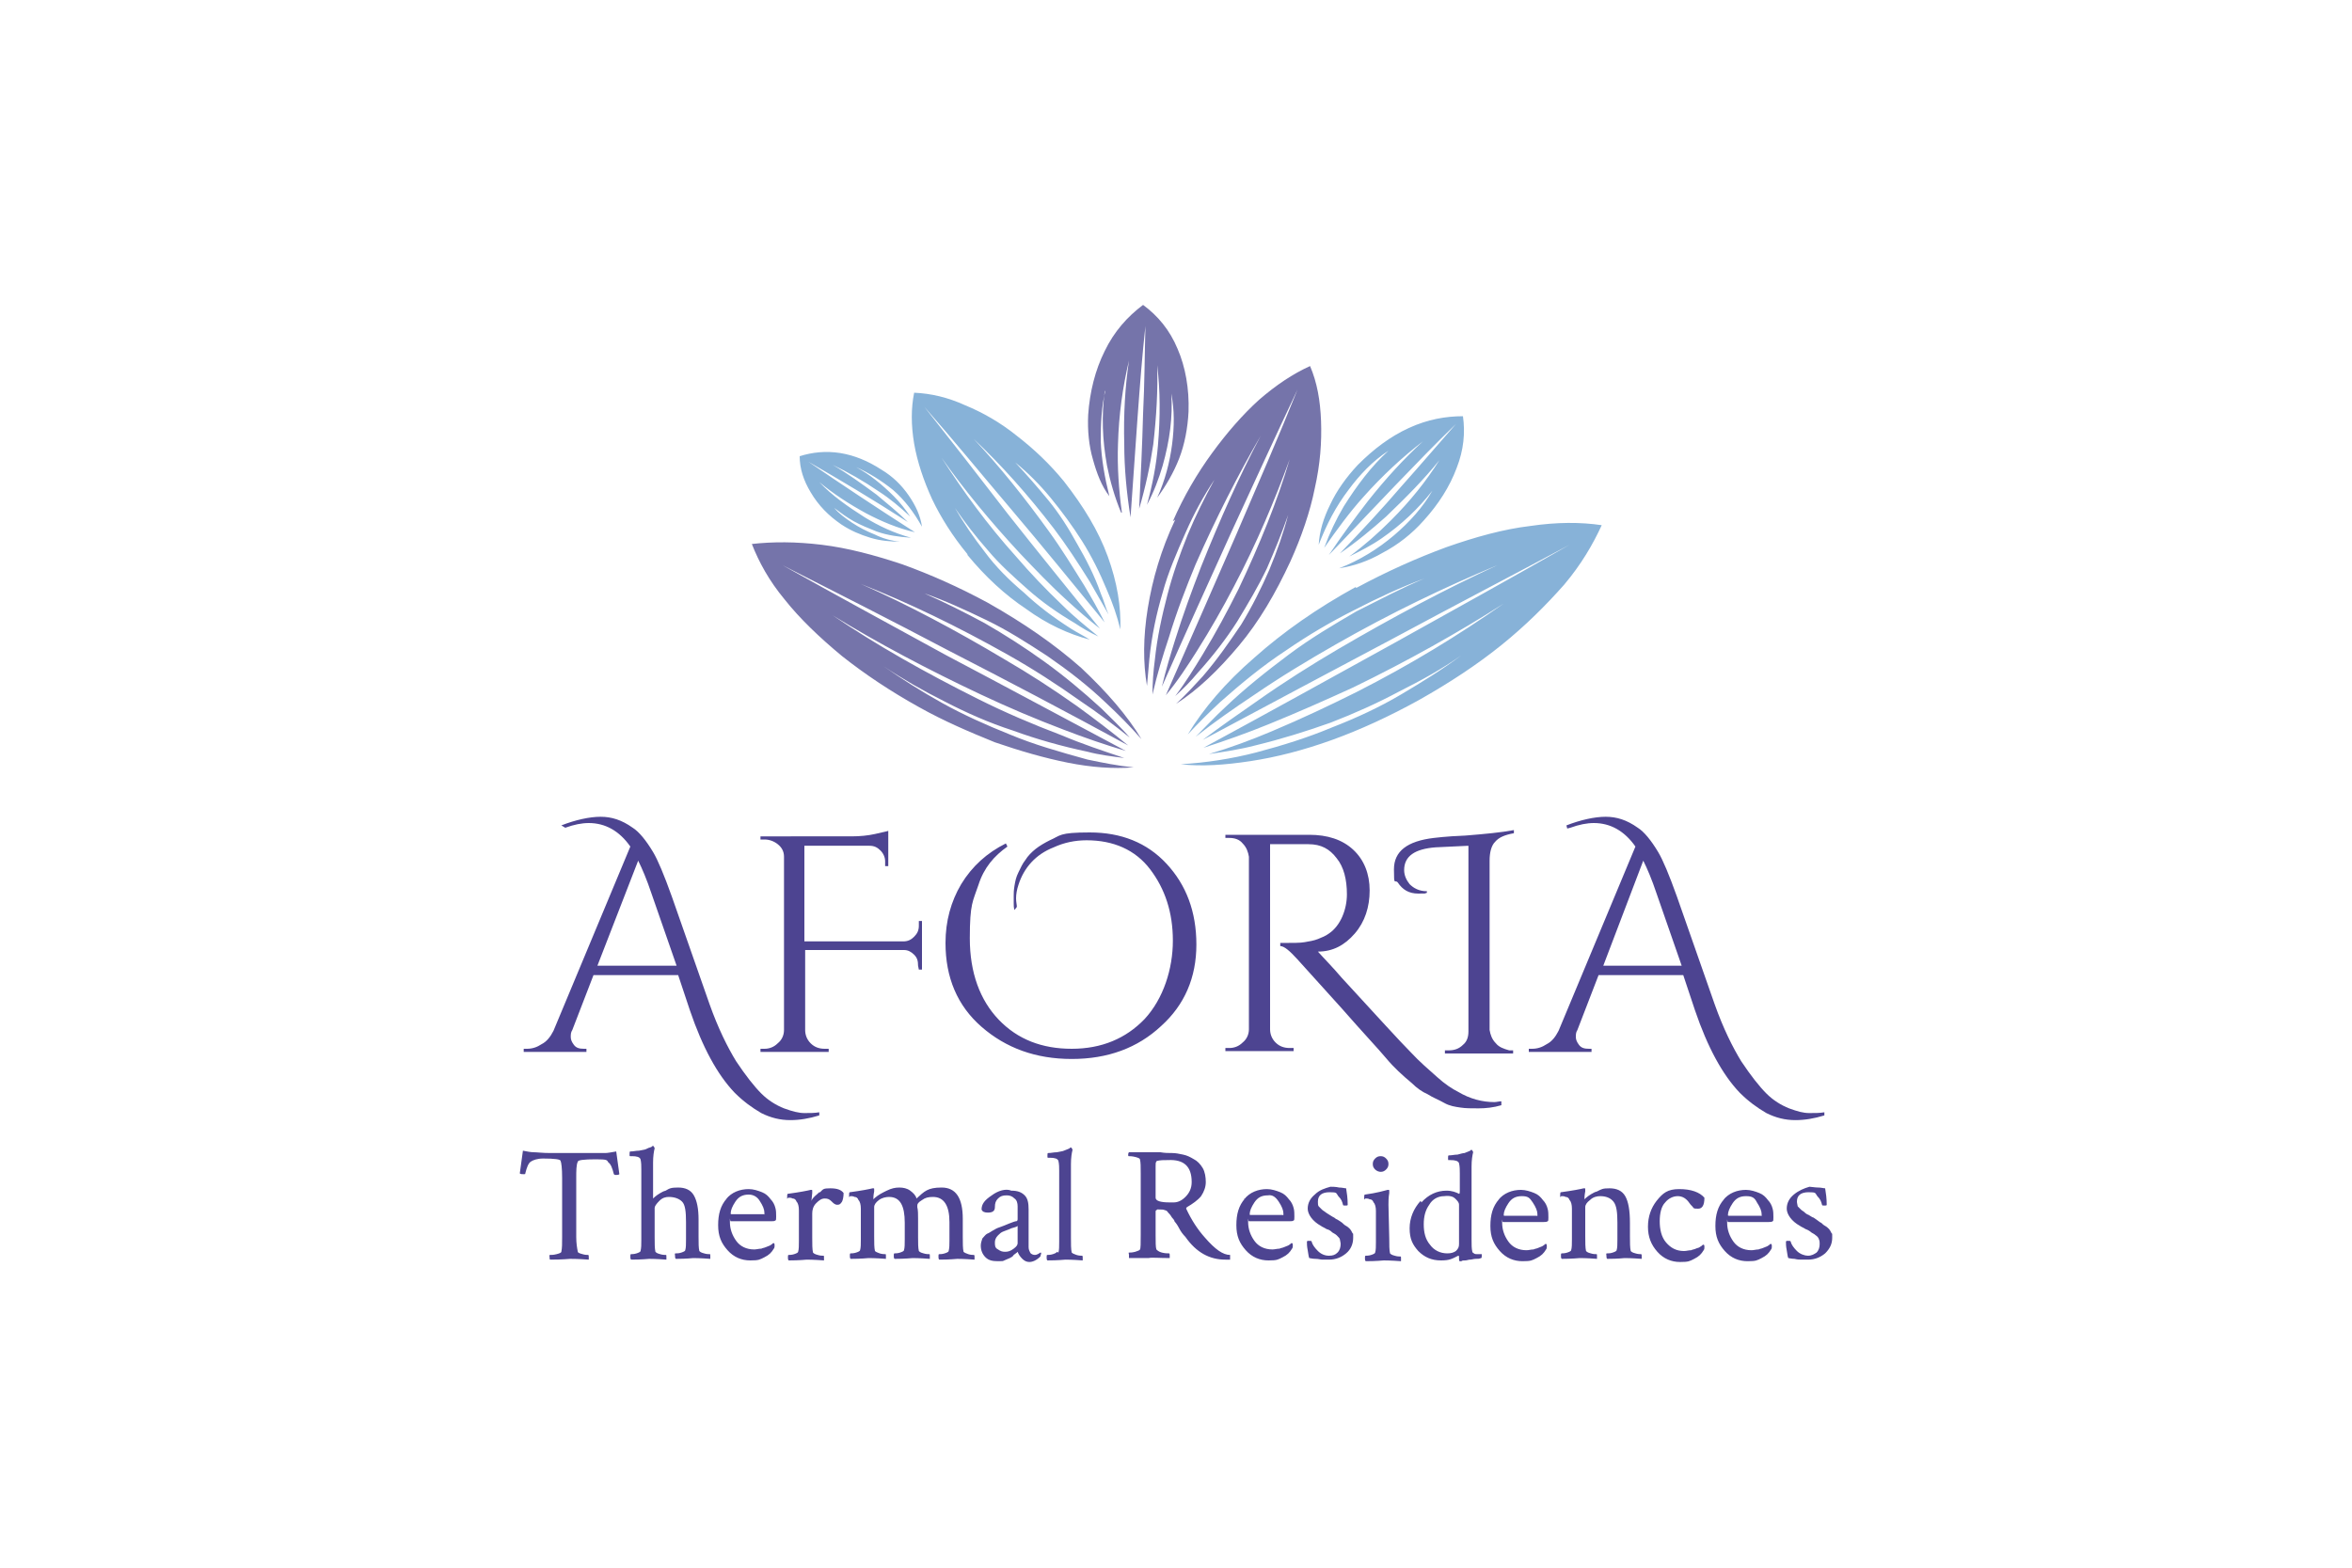 <?xml version="1.0" encoding="utf-8"?>
<!-- Generator: Adobe Illustrator 29.6.1, SVG Export Plug-In . SVG Version: 9.03 Build 0)  -->
<svg version="1.0" id="Layer_1" xmlns="http://www.w3.org/2000/svg" xmlns:xlink="http://www.w3.org/1999/xlink" x="0px" y="0px"
	 viewBox="0 0 300 200" style="enable-background:new 0 0 300 200;" xml:space="preserve">
<style type="text/css">
	.st0{fill-rule:evenodd;clip-rule:evenodd;fill:#7574AA;}
	.st1{fill-rule:evenodd;clip-rule:evenodd;fill:#87B2D8;}
	.st2{fill:#4D4491;}
</style>
<g>
	<path class="st0" d="M128.8,93.7c-3-1.2-5.9-2.5-8.6-4c-2.7-1.5-5.2-3.1-7.5-4.7c2.4,1.6,5,3.1,7.8,4.5c2.7,1.4,5.6,2.7,8.7,3.7
		c3,1.1,6.2,2,9.5,2.7c1.5,0.4,3.1,0.6,4.7,0.8c-2.7-0.9-5.4-1.8-8-2.9c-3.7-1.4-7.2-2.9-10.6-4.6c-6.8-3.4-13-6.9-18.6-10.7
		c5.7,3.5,12.1,6.9,18.9,10.1c3.4,1.6,6.9,3.1,10.6,4.5c2.6,1,5.2,1.9,7.9,2.7c-7.9-4.2-15.5-8.3-22.9-12.2
		c-7.3-4-14.3-7.8-20.9-11.5c6.7,3.4,13.8,7,21.2,10.9c7.4,3.8,15,7.8,22.9,12.1c-2.2-1.8-4.3-3.4-6.5-5c-3.1-2.2-6.2-4.2-9.3-6
		c-6.2-3.7-12.4-7-18.3-9.6c6.1,2.4,12.3,5.4,18.7,9c3.2,1.8,6.3,3.8,9.4,6c2.1,1.4,4.2,3,6.2,4.6c-1.1-1.3-2.4-2.5-3.6-3.7
		c-2.4-2.2-4.8-4.2-7.3-6c-2.5-1.8-5-3.4-7.6-4.9c-2.6-1.4-5.2-2.7-7.7-3.8c2.6,0.9,5.2,2.1,7.9,3.4s5.2,2.9,7.8,4.6
		c2.6,1.8,5.1,3.7,7.5,6c1.5,1.4,3,2.9,4.5,4.6c-1.8-3-4.4-6-7.7-9.1c-3.4-3-7.3-5.7-11.9-8.3c-3.7-2-7.3-3.6-10.9-4.9
		c-3.6-1.2-7-2.1-10.3-2.5c-3.3-0.4-6.2-0.4-8.9-0.1c0.9,2.3,2.2,4.7,4.2,7.1c1.9,2.4,4.4,4.8,7.3,7.2c2.9,2.3,6.2,4.5,9.8,6.5
		c3.2,1.8,6.5,3.2,9.7,4.5c3.2,1.1,6.3,2,9.3,2.6c3,0.6,5.8,0.8,8.4,0.6c-2-0.2-4-0.6-5.9-1C135.1,95.9,131.9,95,128.8,93.7
		 M140.9,50c-0.4,3-0.3,6.1,0.3,9.4c0.4,2,1,4.1,1.8,6c0,0,0,0,0.1,0c-0.4-2.9-0.6-5.9-0.5-8.7c0.1-3.8,0.6-7.3,1.4-10.7
		c-0.5,3.4-0.7,6.9-0.6,10.7c0,3,0.3,6.2,0.8,9.3c0.3-4.4,0.6-8.7,0.9-12.8s0.6-8,1-11.6c-0.1,3.5-0.1,7.3-0.3,11.2
		c-0.1,3.9-0.3,8-0.5,12.1c0.8-2.7,1.4-5.5,1.8-8.2c0.4-3.5,0.6-6.9,0.5-10.1c0.4,3.2,0.4,6.6,0.1,10.2c-0.2,2.5-0.7,5-1.4,7.6
		c0.9-1.7,1.5-3.3,2-5c0.9-3.2,1.3-6.2,1.1-9.2c0.4,2.1,0.4,4.2,0.1,6.5s-0.9,4.6-1.9,6.8c1.1-1.5,2.1-3.2,2.8-5s1.1-3.9,1.2-6
		c0.1-2.9-0.4-5.7-1.4-8c-1-2.4-2.5-4.2-4.4-5.6c-2,1.5-3.7,3.4-4.9,5.9c-1.2,2.4-1.9,5.2-2.1,8.1c-0.1,2,0.1,4,0.6,5.7
		c0.5,1.8,1.1,3.4,2.1,4.7c-0.6-2.4-1-4.7-1.1-7c0-2.3,0.1-4.5,0.6-6.5 M149.6,66.5c1.4-3.2,3.1-6.1,5-8.7c1.9-2.6,3.9-4.9,6-6.8
		c2.2-1.9,4.3-3.3,6.5-4.3c0.9,2.1,1.3,4.4,1.4,7c0.1,2.7-0.1,5.5-0.8,8.6c-0.6,3-1.7,6.2-3.1,9.3c-1.9,4.1-4,7.7-6.6,10.8
		c-2.6,3.1-5.2,5.6-8,7.4c1.2-1.1,2.3-2.3,3.4-3.5c1.9-2.2,3.4-4.4,4.9-6.6c1.4-2.3,2.6-4.7,3.6-7c1-2.4,1.8-4.7,2.4-7
		c-0.8,2.3-1.7,4.5-2.7,6.8c-1.1,2.3-2.4,4.5-3.8,6.8c-1.4,2.2-3.1,4.4-5,6.5c-0.9,1.1-1.9,2.1-2.9,3c1.3-1.7,2.4-3.5,3.5-5.3
		c1.7-2.8,3.2-5.6,4.6-8.4c2.7-5.7,4.9-11.1,6.5-16.5c-1.9,5.2-4.2,10.7-7.1,16.2c-1.4,2.7-3,5.5-4.7,8.2c-1.2,1.9-2.5,3.9-4,5.7
		c3.1-7,6-13.7,8.9-20.3c2.8-6.5,5.5-12.7,7.9-18.7c-2.7,5.7-5.5,11.8-8.4,18.1c-2.9,6.4-5.9,13-8.9,19.8c0.5-2.1,1.1-4.1,1.7-6
		c1-3.2,2.1-6.2,3.3-9.3c2.4-6,4.9-11.6,7.6-16.7c-2.9,5-5.7,10.5-8.3,16.4c-1.2,2.9-2.4,6-3.4,9.3c-0.8,2.4-1.5,4.7-2.1,7.3
		c0-1.4,0.1-2.9,0.3-4.4c0.3-2.9,0.9-5.6,1.6-8.3c0.7-2.7,1.6-5.2,2.6-7.7c1-2.4,2.2-4.8,3.4-7c-1.4,2.1-2.6,4.3-3.7,6.8
		s-2.2,5-2.9,7.6c-0.8,2.7-1.4,5.5-1.7,8.5c-0.1,1.1-0.2,2.2-0.3,3.4c-0.5-2.9-0.5-6.2,0.1-9.9c0.6-3.7,1.7-7.5,3.5-11.3"/>
	<path class="st1" d="M107.3,66.9c1.2,0.8,2.4,1.3,3.7,1.7c1.3,0.4,2.6,0.5,3.8,0.5c-1.1-0.1-2.2-0.4-3.2-0.9c-1-0.4-2-0.9-2.9-1.5
		c-0.9-0.6-1.7-1.2-2.3-1.9c0.8,0.6,1.6,1.2,2.5,1.7c0.9,0.5,1.9,0.9,2.9,1.3c1.4,0.5,2.9,0.7,4.4,0.8c-2.2-0.6-4.1-1.5-5.9-2.6
		c-2.2-1.4-4.2-2.8-5.8-4.5c1.8,1.5,3.8,2.8,6,4c1.9,1,4,1.9,6.2,2.4c-5-3.2-9.5-6.2-13.6-9c4,2.3,8.2,4.8,12.7,7.7
		c-1.3-1.3-2.7-2.4-4-3.5c-1.9-1.4-3.7-2.7-5.6-3.8c1.9,0.9,4,2.1,5.9,3.4c1.4,0.9,2.7,2,4,3.2c-0.6-0.9-1.3-1.8-2.1-2.6
		c-1.5-1.5-3.1-2.8-4.8-3.7c1.6,0.7,3.2,1.7,4.7,2.9c1.5,1.3,2.7,2.9,3.7,4.7c-0.2-1.4-0.8-2.7-1.7-4c-0.9-1.3-2-2.4-3.5-3.3
		c-1.7-1.1-3.4-1.8-5.2-2.1c-1.9-0.3-3.6-0.1-5.2,0.4c0,1.6,0.5,3.1,1.4,4.6C104.4,64.5,105.7,65.8,107.3,66.9 M177.1,57.5
		c-2.2,2-4,4.4-5.7,7.1c-1,1.7-1.8,3.4-2.5,5.3c1.6-2.3,3.2-4.5,5-6.5c2.4-2.7,5-5.1,7.6-7.1c-2.4,2.2-4.7,4.7-7,7.6
		c-1.7,2.2-3.4,4.5-5,6.9c2.9-3,5.7-6,8.4-8.8s5.3-5.5,7.8-7.9c-2.2,2.5-4.5,5.2-7,8c-2.4,2.8-5,5.6-7.8,8.5
		c2.2-1.5,4.1-3.1,5.9-4.7c2.5-2.4,4.8-4.7,6.8-7.2c-1.7,2.7-3.7,5.2-6.2,7.7c-1.7,1.7-3.4,3.2-5.3,4.6c1.4-0.7,2.8-1.4,4.1-2.3
		c2.6-1.8,4.7-3.8,6.5-6.1c-1.2,2.1-2.9,4-4.9,5.7c-2,1.7-4.4,3.2-7,4.2c1.9-0.3,3.7-0.9,5.6-2c1.9-1,3.7-2.4,5.2-4.1
		c1.9-2.1,3.3-4.3,4.2-6.7c0.9-2.3,1.1-4.5,0.8-6.6c-2.2,0-4.5,0.4-6.9,1.5c-2.4,1.1-4.5,2.7-6.5,4.7c-1.5,1.6-2.7,3.3-3.5,5
		c-0.9,1.8-1.4,3.5-1.5,5.2c1-2.6,2.2-4.9,3.8-7C173.4,60.6,175.1,58.8,177.1,57.5 M172.9,74.9c-4.9,2.7-9.2,5.7-12.9,9
		c-3.7,3.2-6.5,6.5-8.5,9.8c1.3-1.4,2.7-2.8,4.1-4.1c2.7-2.4,5.5-4.7,8.4-6.6c2.9-2,5.8-3.7,8.8-5.2c2.9-1.5,5.9-2.9,8.9-4
		c-2.9,1.2-5.7,2.7-8.7,4.2c-2.9,1.7-5.8,3.4-8.6,5.5s-5.6,4.3-8.2,6.8c-1.2,1.1-2.4,2.4-3.7,3.7c2.4-1.9,5-3.7,7.4-5.3
		c3.5-2.4,7-4.5,10.5-6.5c7-4,13.9-7.3,20.6-10.1c-6.5,3-13.3,6.6-20.3,10.7c-3.4,2-6.9,4.2-10.3,6.6c-2.3,1.6-4.6,3.2-7,5
		c8.4-4.5,16.5-8.8,24.4-13c7.8-4.2,15.3-8.1,22.4-11.9c-7,4-14.4,8.1-22.3,12.5c-7.8,4.3-15.9,8.8-24.4,13.4c2.8-0.9,5.6-1.9,8.3-3
		c3.7-1.5,7.3-3.1,10.8-4.7c7-3.4,13.4-7,19.2-10.7c-5.7,4-11.9,7.8-18.8,11.3c-3.4,1.7-7,3.4-10.8,5c-2.6,1.1-5.3,2.1-8,2.9
		c2-0.3,4-0.6,5.9-1.1c3.3-0.8,6.5-1.8,9.6-2.9c3.1-1.2,6-2.5,8.8-4c2.8-1.4,5.5-2.9,7.9-4.6c-2.4,1.8-5,3.4-7.7,5
		c-2.7,1.6-5.7,3-8.8,4.2c-3.1,1.3-6.3,2.3-9.7,3.2c-3.1,0.8-6.3,1.3-9.6,1.5c2.7,0.3,5.6,0.1,8.9-0.4c3.3-0.5,6.8-1.4,10.4-2.7
		s7.3-3,11.1-5.1c3.9-2.2,7.4-4.5,10.5-7s5.7-5.1,8-7.7c2.2-2.6,3.7-5.2,4.8-7.6c-2.7-0.4-5.7-0.4-9.1,0.1c-3.4,0.4-7,1.4-10.7,2.7
		c-3.8,1.4-7.6,3.1-11.5,5.2 M123.4,70.7c-1.9-2.3-3.4-4.7-4.5-7c-1.1-2.4-1.9-4.8-2.3-7.1c-0.4-2.4-0.4-4.5,0-6.5
		c2.2,0.1,4.3,0.6,6.5,1.6c2.2,0.9,4.5,2.2,6.6,3.9c2.2,1.7,4.2,3.6,6,5.8c2.5,3.2,4.4,6.3,5.6,9.6s1.7,6.4,1.6,9.3
		c-0.4-1.7-1-3.4-1.7-5c-0.9-2.2-2-4.4-3.2-6.3c-1.2-1.9-2.6-3.8-4-5.5c-1.4-1.7-2.9-3.2-4.5-4.5c1.4,1.5,2.8,3.1,4.2,4.8
		c1.4,1.7,2.6,3.6,3.7,5.6c1.1,1.9,2.2,4,3,6.3c0.4,0.9,0.6,1.8,1,2.7c-0.8-1.4-1.6-2.8-2.4-4.2c-1.5-2.4-3-4.7-4.6-6.8
		c-3.3-4.3-6.7-8.1-10.2-11.4c3.3,3.5,6.5,7.5,9.6,11.8c1.6,2.2,3,4.5,4.5,6.9c0.9,1.5,1.8,3.1,2.6,4.7c-4.1-5-8-9.8-11.9-14.4
		s-7.5-9-11.1-13.1c3.4,4.3,6.9,8.8,10.6,13.6c3.7,4.7,7.7,9.6,11.8,14.7c-1.4-1.1-2.9-2.4-4.2-3.6c-2.1-1.9-4.1-4-6-6
		c-3.8-4.1-7.1-8.1-10-12.2c2.7,4.2,5.8,8.5,9.5,12.6c1.8,2.1,3.8,4.2,5.9,6.2c1.4,1.4,3,2.7,4.6,4c-1.1-0.5-2.1-1.1-3-1.7
		c-2.2-1.3-4.2-2.7-6-4.3s-3.6-3.2-5.1-5c-1.5-1.7-2.9-3.5-4.2-5.4c1.1,1.9,2.4,3.8,3.8,5.6c1.4,1.9,3.1,3.6,5,5.2
		c1.8,1.7,3.8,3.2,6,4.6c0.8,0.5,1.6,0.9,2.4,1.4c-2.7-0.7-5.5-2-8.1-3.9c-2.7-1.8-5.2-4.1-7.5-6.9"/>
	<path class="st2" d="M72.1,105.6c1.1-0.4,2.1-0.6,3-0.6c2.1,0,3.9,1,5.3,3l-9.8,23.5c-0.4,0.8-0.9,1.4-1.5,1.7
		c-0.6,0.4-1.2,0.6-1.9,0.6h-0.4v0.4h8v-0.4h-0.3c-0.6,0-1-0.1-1.3-0.5c-0.3-0.4-0.4-0.7-0.4-1c0-0.3,0-0.6,0.2-0.9l2.7-7h10.8
		l1.5,4.5c1.6,4.7,3.5,8.2,5.7,10.5c1.1,1.1,2.2,1.9,3.4,2.6c1.2,0.6,2.4,0.9,3.7,0.9c1.2,0,2.4-0.2,3.7-0.6v-0.4
		c-0.6,0.1-1.1,0.1-1.9,0.1c-0.7,0-1.5-0.2-2.6-0.6c-1-0.4-2-1-2.9-1.9s-2-2.3-3.2-4.1c-1.1-1.8-2.3-4.2-3.4-7.3l-4.8-13.7
		c-1-2.8-1.8-4.7-2.4-5.7c-0.9-1.5-1.8-2.6-2.6-3.1c-1.4-1-2.7-1.4-4.1-1.4c-1.4,0-3.2,0.4-5,1.1L72.1,105.6L72.1,105.6L72.1,105.6z
		 M81.4,109.8c0.5,1,1.1,2.4,1.7,4.2l3.2,9.2H76.2L81.4,109.8C81.4,109.8,81.4,109.8,81.4,109.8z M117.2,123.7h0.4v-6.2h-0.4v0.6
		c0,0.6-0.2,1-0.6,1.4c-0.4,0.4-0.8,0.6-1.4,0.6h-12.6v-12.2h8.3c0.6,0,1,0.2,1.4,0.6c0.4,0.4,0.6,0.9,0.6,1.4v0.6h0.4v-4.5
		c-0.3,0.1-0.9,0.2-1.7,0.4c-0.9,0.2-1.9,0.3-3,0.3H97v0.4h0.5c0.6,0,1.2,0.2,1.7,0.6c0.5,0.4,0.8,0.9,0.8,1.6v22.1
		c0,0.7-0.3,1.3-0.8,1.7c-0.5,0.5-1.1,0.7-1.7,0.7H97v0.4h8.7v-0.4h-0.5c-0.7,0-1.3-0.2-1.8-0.7s-0.7-1.1-0.7-1.7v-10.2h12.6
		c0.5,0,0.9,0.2,1.3,0.6c0.4,0.4,0.5,0.8,0.5,1.4L117.2,123.7L117.2,123.7L117.2,123.7z"/>
	<path class="st2" d="M129.7,115.7c0-0.3-0.1-0.6-0.1-1.1s0.1-1.1,0.3-1.7c0.7-2.2,2.2-3.9,4.5-4.8c1.3-0.6,2.7-0.9,4.2-0.9
		c3.4,0,6.2,1.2,8.1,3.7s2.9,5.5,2.9,9.1s-1.2,7.4-3.6,10c-2.4,2.5-5.5,3.8-9.3,3.8c-3.8,0-6.9-1.2-9.3-3.7c-2.4-2.5-3.7-6-3.7-10.4
		c0-4.5,0.4-4.7,1.1-6.8c0.7-2.2,2-3.7,3.7-4.9l-0.2-0.4c-2.4,1.2-4.3,2.9-5.7,5.2c-1.3,2.2-2,4.7-2,7.5c0,4.4,1.5,8,4.6,10.7
		c3.1,2.7,6.9,4.1,11.5,4.1s8.4-1.4,11.4-4.2c3-2.7,4.5-6.2,4.5-10.4c0-4.2-1.3-7.6-3.8-10.3c-2.5-2.7-5.8-4-9.8-4
		c-4,0-3.7,0.4-5.1,1c-0.6,0.3-1.3,0.7-1.8,1.1c-0.5,0.4-1,0.9-1.3,1.4c-0.4,0.5-0.6,1-0.9,1.6s-0.4,1.1-0.5,1.7
		c-0.1,0.6-0.1,1-0.1,1.3c0,0.3,0,0.6,0,0.9c0,0.3,0,0.6,0.1,0.9L129.7,115.7L129.7,115.7z M191.5,140.5c-0.3,0-0.6,0.1-0.9,0.1
		c-1.5,0-3.1-0.4-4.6-1.3c-0.8-0.4-1.7-1-2.7-1.9c-1-0.9-2.2-1.9-3.4-3.2c-1.3-1.3-4.2-4.5-8.8-9.5c-1.1-1.3-2.2-2.4-3-3.3l0,0
		c1.9,0,3.4-0.8,4.7-2.3c1.3-1.5,1.9-3.4,1.9-5.5s-0.7-3.9-2.1-5.2c-1.4-1.3-3.3-1.9-5.6-1.9h-10.7v0.4h0.5c0.7,0,1.3,0.2,1.7,0.7
		c0.5,0.5,0.7,1.1,0.8,1.7v22c0,0.7-0.3,1.3-0.8,1.7c-0.5,0.5-1.1,0.7-1.7,0.7h-0.5v0.4h8.7v-0.4h-0.5c-0.7,0-1.3-0.2-1.8-0.7
		s-0.7-1.1-0.7-1.7v-23.6h4.9c1.6,0,2.7,0.6,3.6,1.8c0.9,1.1,1.3,2.7,1.3,4.6c0,1.9-0.8,4-2.3,5c-0.4,0.3-0.9,0.5-1.4,0.7
		s-1.1,0.3-1.7,0.4c-0.5,0.1-1.5,0.1-3.1,0.1v0.4c0.5,0,1.2,0.6,2.2,1.7c0.9,1,2.8,3.1,5.6,6.2c2.8,3.2,4.7,5.2,5.7,6.4
		s2.1,2.2,3.3,3.2c0.6,0.6,1.3,1.1,2,1.4c0.6,0.4,1.4,0.7,2.1,1.1c0.7,0.4,1.4,0.5,2.1,0.6c0.6,0.1,1.4,0.1,2.3,0.1
		c0.9,0,1.9-0.1,2.9-0.4v-0.4l0,0L191.5,140.5z"/>
	<path class="st2" d="M190.8,133.1c-0.5-0.5-0.7-1.1-0.8-1.7v-21.6c0-1,0.2-1.9,0.7-2.4c0.5-0.6,1.3-0.9,2.4-1.1v-0.4
		c-1.6,0.3-3.7,0.5-6.2,0.7c-2.6,0.1-3.9,0.3-4,0.3c-3.4,0.4-5.1,1.7-5.1,4s0.1,1.2,0.5,1.7c0.6,0.9,1.4,1.4,2.6,1.4s0.7,0,1.1-0.1
		v-0.2c-1,0-1.7-0.4-2.2-0.9c-0.4-0.5-0.7-1.1-0.7-1.8c0-1.8,1.4-2.7,4-2.9l4.2-0.2v23.7c0,0.7-0.2,1.3-0.7,1.7
		c-0.5,0.5-1.1,0.7-1.8,0.7h-0.5v0.4h8.7v-0.4h-0.5C191.8,133.8,191.2,133.6,190.8,133.1L190.8,133.1z M200.3,105.6
		c1.1-0.4,2.1-0.6,3-0.6c2.1,0,3.9,1,5.3,3l-9.8,23.5c-0.4,0.8-0.9,1.4-1.5,1.7c-0.6,0.4-1.2,0.6-1.9,0.6H195v0.4h8v-0.4h-0.3
		c-0.6,0-1-0.1-1.3-0.5c-0.3-0.4-0.4-0.7-0.4-1c0-0.3,0-0.6,0.2-0.9l2.7-7h10.8l1.5,4.5c1.6,4.7,3.5,8.2,5.7,10.5
		c1.1,1.1,2.2,1.9,3.4,2.6c1.2,0.6,2.4,0.9,3.7,0.9c1.2,0,2.4-0.2,3.7-0.6v-0.4c-0.6,0.1-1.1,0.1-1.9,0.1s-1.5-0.2-2.6-0.6
		c-1-0.4-2-1-2.9-1.9c-0.9-0.9-2-2.3-3.2-4.1c-1.1-1.8-2.3-4.2-3.4-7.3l-4.8-13.7c-1-2.8-1.8-4.7-2.4-5.7c-0.9-1.5-1.8-2.6-2.6-3.1
		c-1.4-1-2.7-1.4-4.1-1.4c-1.4,0-3.2,0.4-5,1.1l0.1,0.4l0,0L200.3,105.6z M209.6,109.8c0.5,1,1.1,2.4,1.7,4.2l3.2,9.2h-10
		L209.6,109.8L209.6,109.8L209.6,109.8z"/>
	<path class="st2" d="M68.1,147c-0.4,0-0.9-0.1-1.4-0.2l-0.4,2.9c0.1,0.1,0.3,0.1,0.5,0.1c0.2,0,0.2,0,0.2-0.1
		c0.2-0.8,0.4-1.3,0.7-1.5c0.3-0.2,0.8-0.4,1.6-0.4c1.4,0,2.2,0.1,2.2,0.3c0.1,0.2,0.2,0.9,0.2,2.2v7.5c0,0.9,0,1.4-0.1,1.9
		c0,0.1-0.2,0.2-0.6,0.3c-0.4,0.1-0.6,0.1-0.8,0.1s-0.1,0.1-0.1,0.3s0,0.3,0.1,0.3c1.6,0,2.4-0.1,2.5-0.1c0.2,0,1,0,2.4,0.1
		c0-0.1,0-0.1,0-0.3c0-0.2,0-0.3-0.1-0.3c-0.1,0-0.4,0-0.7-0.1c-0.4-0.1-0.6-0.2-0.6-0.3c-0.1-0.5-0.2-1.1-0.2-1.9v-7.5
		c0-0.9,0-1.7,0.2-2.1c0-0.2,0.8-0.3,2.3-0.3s1.4,0.1,1.6,0.4c0.3,0.2,0.5,0.7,0.7,1.5c0,0,0.1,0.1,0.2,0.1c0.2,0,0.4,0,0.5-0.1
		l-0.4-2.9c-0.6,0.1-1.1,0.2-1.4,0.2c-0.5,0-1.3,0-2.2,0s-1.7,0-2.4,0c-0.6,0-1.4,0-2.4,0S68.5,147,68.1,147L68.1,147L68.1,147z
		 M84.6,152c-0.6,0.3-1,0.6-1.3,0.9l0,0c0,0,0,0,0-0.1v-4.5c0-0.8,0.1-1.4,0.2-1.8c0,0,0-0.1-0.1-0.2c0-0.1-0.1-0.1-0.1-0.1h-0.1
		c0,0.1-0.1,0.1-0.3,0.2c-0.1,0-0.3,0.1-0.5,0.2s-0.5,0.1-0.9,0.2c-0.4,0-0.7,0.1-1.1,0.1c-0.1,0-0.1,0.1-0.1,0.4
		c0,0.2,0,0.2,0.1,0.2h0.2c0.6,0,1,0.1,1.1,0.4c0.1,0.4,0.1,0.9,0.1,1.3v9c0,0.6,0,1-0.1,1.4c0,0.1-0.2,0.2-0.5,0.3
		s-0.6,0.1-0.7,0.1s-0.1,0.1-0.1,0.3s0,0.3,0.1,0.4c1.4,0,2.2-0.1,2.3-0.1s0.9,0,2.2,0.1c0,0,0-0.2,0-0.4s0-0.2-0.1-0.2
		c-0.1,0-0.4,0-0.7-0.1c-0.4-0.1-0.5-0.2-0.6-0.3c-0.1-0.4-0.1-1.1-0.1-1.9v-3.7c0-0.2,0.2-0.5,0.6-0.9c0.4-0.4,0.8-0.5,1.2-0.5
		c0.7,0,1.3,0.2,1.7,0.6s0.5,1.3,0.5,2.6v2.2c0,0.6,0,1.1-0.1,1.4c0,0.1-0.2,0.2-0.5,0.3s-0.5,0.1-0.7,0.1c-0.2,0-0.1,0.1-0.1,0.3
		s0,0.3,0.1,0.4c1.4,0,2.2-0.1,2.2-0.1c0.1,0,0.9,0,2.2,0.1c0,0,0-0.2,0-0.4s0-0.2-0.1-0.2c-0.1,0-0.4,0-0.7-0.1
		c-0.4-0.1-0.5-0.2-0.6-0.3c-0.1-0.4-0.1-1-0.1-1.8v-2.2c0-1.4-0.2-2.4-0.6-3.1c-0.4-0.7-1.1-1-2-1c-0.9,0-1.1,0.1-1.6,0.4l0,0
		L84.6,152z M96.9,153.2c0.4,0.6,0.6,1.1,0.6,1.5s0,0.2-0.1,0.2h-4.1c-0.1,0-0.1,0-0.1-0.1c0-0.4,0.2-0.9,0.6-1.5
		c0.4-0.6,0.9-0.9,1.7-0.9C96.1,152.4,96.6,152.7,96.9,153.2C96.9,153.2,96.9,153.2,96.9,153.2z M92.7,152.9c-0.8,0.9-1.1,2-1.1,3.4
		c0,1.4,0.4,2.3,1.2,3.2c0.8,0.9,1.8,1.3,2.9,1.3c1.1,0,1.2-0.1,1.8-0.4s0.9-0.6,1.2-1.1c0.1-0.1,0.1-0.3,0.1-0.4
		c0-0.1,0-0.3-0.1-0.3h-0.1c-0.1,0.1-0.2,0.2-0.4,0.3s-0.3,0.1-0.5,0.2c-0.2,0.1-0.4,0.1-0.6,0.2c-0.3,0-0.6,0.1-0.9,0.1
		c-1,0-1.8-0.4-2.3-1.1c-0.5-0.7-0.8-1.5-0.8-2.4c0-0.9,0-0.1,0.1-0.1h5.2c0.2,0,0.4,0,0.5-0.1c0.1,0,0.1-0.2,0.1-0.5
		c0-0.3,0-0.8-0.1-1.1c-0.1-0.4-0.3-0.8-0.6-1.1c-0.3-0.4-0.6-0.7-1.1-0.9c-0.5-0.2-1.1-0.4-1.7-0.4c-1.1,0-2.2,0.4-2.9,1.3l0,0
		L92.7,152.9z M104.5,152.1c-0.4,0.4-0.8,0.6-1,1.1l0.1-1c0,0,0-0.1,0-0.3c0-0.1,0-0.1-0.1-0.1h-0.1c-0.4,0.1-1.4,0.3-2.9,0.5
		c-0.1,0-0.1,0.2-0.1,0.5c0,0.3,0,0,0.2,0s0.3,0,0.5,0.1c0.2,0,0.4,0.1,0.5,0.4c0.2,0.2,0.3,0.6,0.3,1.1v3.9c0,0.6,0,1.1-0.1,1.4
		c0,0.1-0.2,0.2-0.5,0.3s-0.6,0.1-0.7,0.1s-0.1,0.1-0.1,0.3s0,0.3,0.1,0.4c1.4,0,2.2-0.1,2.3-0.1s0.9,0,2.2,0.1c0,0,0-0.2,0-0.4
		s0-0.2-0.1-0.2c-0.1,0-0.4,0-0.7-0.1c-0.4-0.1-0.5-0.2-0.6-0.3c-0.1-0.4-0.1-1.1-0.1-1.9v-3.1c0-0.4,0.1-0.9,0.5-1.3
		c0.4-0.4,0.7-0.6,1.1-0.6c0.4,0,0.6,0.1,0.9,0.4c0.2,0.2,0.4,0.4,0.7,0.4s0.4-0.1,0.6-0.4c0.1-0.2,0.2-0.6,0.2-1.1
		c-0.3-0.4-0.8-0.6-1.7-0.6c-0.9,0-0.9,0.1-1.3,0.5l0,0L104.5,152.1z M112.7,152.1c-0.6,0.3-1,0.6-1.3,0.9l0,0c0,0,0,0,0-0.1
		c0-0.1,0-0.4,0.1-0.9c0,0,0-0.1,0-0.3c0-0.1,0-0.1-0.1-0.1h-0.1c-0.4,0.1-1.4,0.3-2.9,0.5c-0.1,0-0.1,0.2-0.1,0.5s0,0,0.2,0
		s0.3,0,0.5,0.1c0.2,0,0.4,0.1,0.5,0.4c0.2,0.2,0.3,0.6,0.3,1.1v3.9c0,0.6,0,1.1-0.1,1.4c0,0.1-0.2,0.2-0.5,0.3
		c-0.3,0.1-0.6,0.1-0.7,0.1s-0.1,0.1-0.1,0.3s0,0.3,0.1,0.4c1.4,0,2.2-0.1,2.3-0.1s0.9,0,2.2,0.1c0,0,0-0.2,0-0.4s0-0.2-0.1-0.2
		c-0.1,0-0.4,0-0.7-0.1s-0.5-0.2-0.6-0.3c-0.1-0.4-0.1-1.1-0.1-1.9v-3.7c0-0.3,0.2-0.6,0.6-0.9c0.4-0.3,0.9-0.4,1.3-0.4
		c1.4,0,2,1.1,2,3.3v2.1c0,0.6,0,1.1-0.1,1.4c0,0.1-0.2,0.2-0.5,0.3s-0.6,0.1-0.7,0.1c-0.1,0-0.1,0.1-0.1,0.3s0,0.3,0.1,0.4
		c1.4,0,2.2-0.1,2.3-0.1c0.1,0,0.9,0,2.2,0.1c0,0,0-0.2,0-0.4s0-0.2-0.1-0.2c-0.1,0-0.4,0-0.7-0.1c-0.4-0.1-0.5-0.2-0.6-0.3
		c-0.1-0.4-0.1-1-0.1-1.7v-2.4c0-0.6,0-1.1-0.1-1.5l0,0v-0.2c0-0.2,0.1-0.4,0.6-0.7c0.4-0.3,0.8-0.4,1.4-0.4c1.4,0,2.1,1.1,2.1,3.2
		v2.4c0,0.5,0,0.9-0.1,1.3c0,0.1-0.2,0.2-0.5,0.3s-0.6,0.1-0.7,0.1c-0.1,0-0.1,0.1-0.1,0.3c0,0.2,0,0.3,0.1,0.4
		c1.4,0,2.2-0.1,2.3-0.1c0.1,0,0.9,0,2.2,0.1c0,0,0-0.2,0-0.4c0-0.1,0-0.2-0.1-0.2c-0.1,0-0.4,0-0.7-0.1s-0.5-0.2-0.6-0.3
		c-0.1-0.4-0.1-1.1-0.1-1.9v-2.3c0-2.7-0.9-4-2.7-4c-1.8,0-2.2,0.5-3.2,1.4c-0.1-0.4-0.4-0.7-0.8-1c-0.4-0.3-0.9-0.4-1.4-0.4
		s-1,0.1-1.6,0.4l0,0L112.7,152.1z M126.9,158.5c0-0.3,0.1-0.6,0.4-0.9c0.2-0.2,0.4-0.4,0.7-0.5c0.2-0.1,0.6-0.2,1-0.4
		c0.4-0.1,0.7-0.2,0.8-0.3v2.2c0,0.2-0.1,0.4-0.5,0.7c-0.4,0.3-0.7,0.4-1.1,0.4c-0.4,0-0.6-0.1-0.9-0.3
		C126.9,159.2,126.9,158.9,126.9,158.5L126.9,158.5L126.9,158.5z M126.5,152.5c-0.9,0.6-1.3,1.1-1.3,1.8c0.1,0.3,0.4,0.4,0.8,0.4
		c0.6,0,0.9-0.2,0.9-0.7s0.1-0.8,0.4-1.1c0.3-0.3,0.6-0.4,1.1-0.4c0.4,0,0.7,0.1,1,0.4c0.3,0.2,0.4,0.6,0.4,1v1.6
		c0,0.1,0,0.3-0.2,0.3c-0.1,0-0.4,0.1-0.9,0.3s-0.7,0.3-1,0.4c-0.3,0.1-0.6,0.2-0.9,0.4c-0.4,0.2-0.6,0.4-0.9,0.5
		c-0.2,0.1-0.4,0.4-0.6,0.6c-0.1,0.3-0.2,0.6-0.2,0.9c0,0.6,0.2,1.1,0.6,1.5c0.4,0.4,0.9,0.5,1.6,0.5c0.6,0,0.6,0,0.8-0.1
		c0.2-0.1,0.5-0.2,0.7-0.3c0.2-0.1,0.4-0.2,0.5-0.4c0.1-0.1,0.3-0.2,0.4-0.3c0.1-0.1,0.1-0.1,0.1-0.1c0.1,0.3,0.3,0.6,0.6,0.9
		c0.3,0.3,0.6,0.4,0.9,0.4c0.4,0,0.9-0.2,1.4-0.7c0-0.1,0.1-0.3,0.1-0.4c0-0.1,0-0.1-0.1-0.1c-0.3,0.2-0.5,0.3-0.7,0.3
		c-0.2,0-0.5-0.1-0.6-0.3s-0.2-0.4-0.2-0.7v-4.8c0-0.8-0.1-1.4-0.5-1.8c-0.4-0.4-0.9-0.6-1.7-0.6
		C128.3,151.6,127.3,151.9,126.5,152.5L126.5,152.5L126.5,152.5z M134.8,159.7c0,0.1-0.2,0.2-0.5,0.3c-0.3,0.1-0.6,0.1-0.7,0.1
		s-0.1,0.1-0.1,0.3s0,0.3,0.1,0.4c1.4,0,2.2-0.1,2.3-0.1c0.1,0,0.9,0,2.2,0.1c0,0,0-0.2,0-0.4c0-0.1,0-0.2-0.1-0.2
		c-0.1,0-0.4,0-0.7-0.1s-0.5-0.2-0.6-0.3c-0.1-0.4-0.1-1.1-0.1-1.9v-9.4c0-0.8,0.1-1.4,0.2-1.8c0,0,0-0.1-0.1-0.2
		c0-0.1-0.1-0.1-0.1-0.1h-0.1c0,0.1-0.1,0.1-0.3,0.2s-0.3,0.1-0.5,0.2c-0.2,0.1-0.5,0.1-0.9,0.2c-0.4,0-0.7,0.1-1.1,0.1
		c-0.1,0-0.1,0.1-0.1,0.4c0,0.2,0,0.2,0.1,0.2h0.2c0.6,0,1,0.1,1.1,0.4c0.1,0.4,0.1,0.9,0.1,1.3v9c0,0.6,0,1.1-0.1,1.4l0,0
		L134.8,159.7z M152,150.8c0,0.8-0.3,1.4-0.8,1.9s-1,0.7-1.5,0.7h-0.5c-1.2,0-1.8-0.2-1.8-0.6v-2.5c0-0.6,0-1.1,0-1.5
		c0-0.4,0-0.5,0.1-0.6c0-0.1,0.1-0.1,0.1-0.1c0.4-0.1,0.9-0.1,1.4-0.1C151,147.9,152,148.8,152,150.8L152,150.8z M148,147
		c-0.6,0-1.1,0-1.5,0H144c0,0-0.1,0.1-0.1,0.3s0,0.2,0.1,0.2c0.1,0,0.4,0,0.8,0.1c0.4,0.1,0.6,0.2,0.6,0.3c0.1,0.4,0.1,0.9,0.1,1.8
		v7.8c0,1.1,0,1.8-0.1,1.9c0,0.1-0.3,0.2-0.6,0.3c-0.4,0.1-0.6,0.1-0.8,0.1c-0.1,0,0,0.1,0,0.3s0,0.4,0,0.4h2.5c0.4-0.1,1.3,0,2.7,0
		c0-0.1,0-0.2,0-0.3c0-0.2,0-0.3-0.1-0.3c-0.2,0-0.5,0-0.9-0.1s-0.6-0.3-0.7-0.4c-0.1-0.3-0.1-0.9-0.1-1.8v-3c0-0.1,0-0.2,0.1-0.2
		l0.1-0.1c0,0,0.1,0,0.2,0c0.4,0,0.6,0,0.8,0.1c0.1,0,0.3,0.1,0.4,0.3c0.1,0.1,0.3,0.3,0.4,0.5c0.1,0.2,0.4,0.4,0.4,0.6
		c0.1,0.1,0.4,0.5,0.6,0.9s0.5,0.8,0.8,1.1c1.4,2,3.1,2.9,5.1,2.9s0.4,0,0.6,0c0-0.1,0-0.2,0-0.3s0-0.2,0-0.3
		c-0.9,0-1.9-0.7-3.2-2.2c-0.9-1-1.7-2.2-2.4-3.7c0-0.1,0-0.1,0.1-0.2c0.7-0.4,1.4-0.9,1.8-1.4c0.4-0.6,0.6-1.2,0.6-1.8
		s-0.1-1.3-0.4-1.8s-0.7-0.9-1.1-1.1c-0.5-0.3-0.9-0.5-1.4-0.6c-0.5-0.1-0.9-0.2-1.4-0.2C149,147.1,148.6,147.1,148,147L148,147
		L148,147z M163.1,153.3c0.4,0.6,0.6,1.1,0.6,1.5s0,0.2-0.1,0.2h-4.1c-0.1,0-0.1,0-0.1-0.1c0-0.4,0.2-0.9,0.6-1.5
		c0.4-0.6,0.9-0.9,1.7-0.9C162.3,152.4,162.7,152.7,163.1,153.3L163.1,153.3L163.1,153.3z M158.8,152.9c-0.8,0.9-1.1,2-1.1,3.4
		c0,1.4,0.4,2.3,1.2,3.2c0.8,0.9,1.8,1.3,2.9,1.3c1.1,0,1.2-0.1,1.8-0.4s0.9-0.6,1.2-1.1c0.1-0.1,0.1-0.3,0.1-0.4
		c0-0.1,0-0.3-0.1-0.3h-0.1c-0.1,0.1-0.2,0.2-0.4,0.3s-0.3,0.1-0.5,0.2c-0.2,0.1-0.4,0.1-0.6,0.2c-0.3,0-0.6,0.1-0.9,0.1
		c-1,0-1.8-0.4-2.3-1.1c-0.5-0.7-0.8-1.5-0.8-2.4c0-0.9,0-0.1,0.1-0.1h5.2c0.2,0,0.4,0,0.5-0.1c0.1,0,0.1-0.2,0.1-0.5
		c0-0.3,0-0.8-0.1-1.1c-0.1-0.4-0.3-0.8-0.6-1.1c-0.3-0.4-0.6-0.7-1.1-0.9c-0.5-0.2-1.1-0.4-1.7-0.4c-1.1,0-2.2,0.4-2.9,1.3l0,0
		V152.9z M167.7,152.4c-0.6,0.5-0.9,1.1-0.9,1.8c0,0.7,0.6,1.6,1.7,2.2c0.1,0.1,0.4,0.2,0.7,0.4c0.4,0.1,0.6,0.3,0.7,0.4
		c0.1,0.1,0.4,0.2,0.6,0.4s0.4,0.4,0.4,0.5s0.1,0.4,0.1,0.6c0,0.4-0.1,0.8-0.4,1.1c-0.3,0.3-0.6,0.4-1.1,0.4s-1-0.2-1.4-0.6
		c-0.4-0.4-0.7-0.8-0.8-1.2c0-0.1-0.1-0.1-0.4-0.1c-0.2,0-0.1,0-0.2,0.1c0,0.3,0,0.6,0.1,1.1c0.1,0.5,0.1,0.8,0.2,1
		c0.1,0,0.4,0.1,0.8,0.1s0.6,0.1,0.9,0.1c0.2,0,0.5,0,0.8,0c0.9,0,1.6-0.3,2.2-0.8c0.6-0.5,0.9-1.2,0.9-2c0-0.8,0-0.4-0.1-0.6
		s-0.2-0.4-0.3-0.5c-0.1-0.1-0.3-0.3-0.5-0.4c-0.2-0.1-0.4-0.3-0.5-0.4s-0.3-0.2-0.6-0.4c-0.3-0.1-0.4-0.3-0.5-0.3
		c0,0-0.2-0.1-0.5-0.3s-0.5-0.3-0.6-0.4c-0.1-0.1-0.2-0.1-0.4-0.3s-0.3-0.3-0.4-0.4c-0.1-0.1-0.1-0.4-0.1-0.6c0-0.8,0.5-1.2,1.5-1.2
		s0.8,0.1,1.1,0.5c0.4,0.4,0.5,0.7,0.6,1.1c0,0.1,0.1,0.1,0.3,0.1s0.3,0,0.3-0.1c0-0.8-0.1-1.5-0.2-2.1c-0.2,0-0.5-0.1-0.9-0.1
		c-0.4-0.1-0.9-0.1-1.1-0.1C169,151.6,168.3,151.8,167.7,152.4L167.7,152.4L167.7,152.4z M176.1,149.5c0.3,0,0.5-0.1,0.7-0.3
		c0.2-0.2,0.3-0.4,0.3-0.7c0-0.3-0.1-0.5-0.3-0.7c-0.2-0.2-0.4-0.3-0.7-0.3c-0.3,0-0.5,0.1-0.7,0.3s-0.3,0.4-0.3,0.7
		c0,0.3,0.1,0.5,0.3,0.7C175.6,149.4,175.9,149.5,176.1,149.5L176.1,149.5z M177.1,153.7c0-0.4,0-0.9,0.1-1.5c0,0,0-0.1,0-0.3
		c0-0.1,0-0.1-0.1-0.1H177c-0.4,0.1-1.4,0.4-2.9,0.6c-0.1,0-0.1,0.2-0.1,0.5c0,0.3,0,0,0.2,0c0.2,0,0.3,0,0.5,0.1
		c0.2,0,0.4,0.1,0.5,0.4c0.2,0.2,0.3,0.6,0.3,1.1v3.9c0,0.6,0,1.1-0.1,1.4c0,0.1-0.2,0.2-0.5,0.3c-0.3,0.1-0.6,0.1-0.7,0.1
		c-0.1,0-0.1,0.1-0.1,0.3s0,0.3,0.1,0.4c1.4,0,2.2-0.1,2.3-0.1s0.9,0,2.2,0.1c0,0,0-0.2,0-0.4s0-0.2-0.1-0.2c-0.1,0-0.4,0-0.7-0.1
		c-0.4-0.1-0.5-0.2-0.6-0.3c-0.1-0.4-0.1-1.1-0.1-1.9L177.1,153.7L177.1,153.7L177.1,153.7z M185.6,152.9c0.3,0.3,0.5,0.5,0.5,0.8v5
		c0,0.4-0.1,0.6-0.4,0.9c-0.3,0.2-0.6,0.3-1.1,0.3c-0.9,0-1.7-0.4-2.2-1.1c-0.6-0.7-0.8-1.6-0.8-2.6s0.2-1.8,0.7-2.5
		c0.4-0.7,1.1-1.1,1.9-1.1C185,152.5,185.4,152.7,185.6,152.9L185.6,152.9L185.6,152.9z M181.2,153.2c-0.9,1-1.4,2.2-1.4,3.5
		c0,1.4,0.4,2.1,1.1,2.9c0.8,0.8,1.7,1.2,2.9,1.2c1.1,0,1.4-0.2,2.2-0.6c0,0,0.1,0,0.1,0.1v0.2c0,0.2,0,0.4,0.1,0.4h0.2
		c0.1-0.1,0.3-0.1,0.5-0.1c0.2,0,0.4-0.1,0.6-0.1c0.2,0,0.5-0.1,0.7-0.1c0.3,0,0.5,0,0.7-0.1c0.1,0,0.1-0.1,0.1-0.3
		c0-0.2,0-0.2,0-0.2h-0.2c-0.1,0-0.3,0-0.4,0s-0.3,0-0.4-0.1c-0.1-0.1-0.2-0.1-0.2-0.2c-0.1-0.4-0.1-0.9-0.1-1.6v-9.3
		c0-0.8,0.1-1.4,0.2-1.8c0,0,0-0.1-0.1-0.2c0-0.1-0.1-0.1-0.1-0.1h-0.1c0,0.1-0.1,0.1-0.3,0.2s-0.3,0.1-0.5,0.2
		c-0.2,0-0.5,0.1-0.9,0.2c-0.4,0-0.7,0.1-1.1,0.1c-0.1,0-0.1,0.1-0.1,0.4c0,0.2,0,0.2,0.1,0.2h0.2c0.6,0,1,0.1,1.1,0.4
		c0.1,0.4,0.1,0.9,0.1,1.3v2.2c0,0.2,0,0.4-0.1,0.4c-0.4-0.2-0.9-0.4-1.6-0.4c-1.2,0-2.3,0.5-3.2,1.5l0,0L181.2,153.2z M195.5,153.4
		c0.4,0.6,0.6,1.1,0.6,1.5s0,0.2-0.1,0.2h-4.1c-0.1,0-0.1,0-0.1-0.1c0-0.4,0.2-0.9,0.6-1.5s0.9-0.9,1.7-0.9S195.1,152.8,195.5,153.4
		L195.5,153.4L195.5,153.4z M191.2,153c-0.8,0.9-1.1,2-1.1,3.4c0,1.4,0.4,2.3,1.2,3.2c0.8,0.9,1.8,1.3,2.9,1.3
		c1.1,0,1.2-0.1,1.8-0.4s0.9-0.6,1.2-1.1c0.1-0.1,0.1-0.3,0.1-0.4c0-0.1,0-0.3-0.1-0.3h-0.1c-0.1,0.1-0.2,0.2-0.4,0.3
		s-0.3,0.1-0.5,0.2c-0.2,0.1-0.4,0.1-0.6,0.2c-0.3,0-0.6,0.1-0.9,0.1c-1,0-1.8-0.4-2.3-1.1c-0.5-0.7-0.8-1.5-0.8-2.4
		c0-0.9,0-0.1,0.1-0.1h5.2c0.2,0,0.4,0,0.5-0.1c0.1,0,0.1-0.2,0.1-0.5c0-0.3,0-0.8-0.1-1.1c-0.1-0.4-0.3-0.8-0.6-1.1
		c-0.3-0.4-0.6-0.7-1.1-0.9c-0.5-0.2-1.1-0.4-1.7-0.4c-1.1,0-2.2,0.4-2.9,1.3l0,0L191.2,153z M203.4,152.1c-0.6,0.3-1,0.6-1.3,0.9
		l0,0c0,0,0,0,0-0.1c0-0.1,0-0.4,0.1-0.9c0,0,0-0.1,0-0.3c0-0.1,0-0.1-0.1-0.1H202c-0.4,0.1-1.4,0.3-2.9,0.5c-0.1,0-0.1,0.2-0.1,0.5
		c0,0.3,0,0,0.2,0c0.2,0,0.3,0,0.5,0.1c0.2,0,0.4,0.1,0.5,0.4c0.2,0.2,0.3,0.6,0.3,1.1v3.9c0,0.6,0,1.1-0.1,1.4
		c0,0.1-0.2,0.2-0.5,0.3c-0.3,0.1-0.6,0.1-0.7,0.1s-0.1,0.1-0.1,0.3s0,0.3,0.1,0.4c1.4,0,2.2-0.1,2.3-0.1c0.1,0,0.9,0,2.2,0.1
		c0,0,0-0.2,0-0.4s0-0.2-0.1-0.2c-0.1,0-0.4,0-0.7-0.1c-0.4-0.1-0.5-0.2-0.6-0.3c-0.1-0.4-0.1-1.1-0.1-1.9v-3.7
		c0-0.3,0.2-0.6,0.6-0.9c0.4-0.4,0.9-0.5,1.3-0.5c0.7,0,1.3,0.2,1.7,0.7c0.4,0.5,0.5,1.4,0.5,2.7v2.1c0,0.6,0,1.1-0.1,1.4
		c0,0.1-0.2,0.2-0.5,0.3c-0.3,0.1-0.5,0.1-0.7,0.1c-0.2,0-0.1,0.1-0.1,0.3c0,0.2,0,0.3,0.1,0.4c1.4,0,2.2-0.1,2.2-0.1
		c0.1,0,0.9,0,2.2,0.1c0,0,0-0.2,0-0.4c0-0.1,0-0.2-0.1-0.2c-0.1,0-0.4,0-0.7-0.1c-0.4-0.1-0.5-0.2-0.6-0.3
		c-0.1-0.4-0.1-1.1-0.1-1.9V156c0-1.6-0.2-2.7-0.6-3.4s-1.1-1-2-1s-1,0.1-1.6,0.4l0,0L203.4,152.1z M211.3,153.2
		c-0.7,0.9-1.1,2-1.1,3.3c0,1.3,0.4,2.3,1.2,3.2c0.8,0.9,1.8,1.3,2.9,1.3s1.2-0.1,1.8-0.4s0.9-0.6,1.2-1.1c0.1-0.1,0.1-0.3,0.1-0.4
		c0-0.1,0-0.3-0.1-0.3h-0.1c-0.1,0.1-0.2,0.2-0.4,0.3c-0.1,0.1-0.3,0.1-0.5,0.2c-0.2,0.1-0.4,0.1-0.6,0.2c-0.3,0-0.6,0.1-0.9,0.1
		c-1,0-1.7-0.4-2.3-1.1c-0.6-0.7-0.8-1.7-0.8-2.7s0.2-1.9,0.7-2.4c0.4-0.5,1-0.8,1.6-0.8s1.1,0.3,1.5,0.9c0.2,0.3,0.4,0.4,0.5,0.6
		c0.1,0.1,0.3,0.1,0.6,0.1c0.5,0,0.8-0.4,0.8-1.4c-0.6-0.7-1.7-1.1-3.2-1.1S212.1,152.2,211.3,153.2L211.3,153.2L211.3,153.2z
		 M224.1,153.4c0.4,0.6,0.6,1.1,0.6,1.5s0,0.2-0.1,0.2h-4.1c-0.1,0-0.1,0-0.1-0.1c0-0.4,0.2-0.9,0.6-1.5s0.9-0.9,1.7-0.9
		S223.8,152.8,224.1,153.4L224.1,153.4L224.1,153.4z M219.9,153c-0.8,0.9-1.1,2-1.1,3.4c0,1.4,0.4,2.3,1.2,3.2
		c0.8,0.9,1.8,1.3,2.9,1.3c1.1,0,1.2-0.1,1.8-0.4s0.9-0.6,1.2-1.1c0.1-0.1,0.1-0.3,0.1-0.4c0-0.1,0-0.3-0.1-0.3h-0.1
		c-0.1,0.1-0.2,0.2-0.4,0.3s-0.3,0.1-0.5,0.2c-0.2,0.1-0.4,0.1-0.6,0.2c-0.3,0-0.6,0.1-0.9,0.1c-1,0-1.8-0.4-2.3-1.1
		c-0.5-0.7-0.8-1.5-0.8-2.4c0-0.9,0-0.1,0.1-0.1h5.2c0.2,0,0.4,0,0.5-0.1c0.1,0,0.1-0.2,0.1-0.5c0-0.3,0-0.8-0.1-1.1
		c-0.1-0.4-0.3-0.8-0.6-1.1c-0.3-0.4-0.6-0.7-1.1-0.9c-0.5-0.2-1.1-0.4-1.7-0.4c-1.1,0-2.2,0.4-2.9,1.3l0,0L219.9,153z M228.8,152.4
		c-0.6,0.5-0.9,1.1-0.9,1.8c0,0.7,0.6,1.6,1.7,2.2c0.1,0.1,0.4,0.2,0.7,0.4c0.3,0.1,0.6,0.3,0.7,0.4c0.1,0.1,0.4,0.2,0.6,0.4
		c0.2,0.1,0.4,0.4,0.4,0.5c0.1,0.2,0.1,0.4,0.1,0.6c0,0.4-0.1,0.8-0.4,1.1c-0.3,0.2-0.6,0.4-1.1,0.4c-0.4,0-1-0.2-1.4-0.6
		c-0.4-0.4-0.7-0.8-0.8-1.2c0-0.1-0.1-0.1-0.4-0.1c-0.2,0-0.1,0-0.2,0.1c0,0.3,0,0.6,0.1,1.1c0.1,0.5,0.1,0.8,0.2,1
		c0.1,0,0.4,0.1,0.8,0.1c0.4,0.1,0.6,0.1,0.9,0.1c0.2,0,0.5,0,0.8,0c0.9,0,1.6-0.3,2.2-0.8c0.6-0.6,0.9-1.2,0.9-2
		c0-0.8,0-0.4-0.1-0.6c-0.1-0.2-0.2-0.4-0.3-0.5c-0.1-0.1-0.3-0.3-0.5-0.4c-0.2-0.1-0.4-0.3-0.5-0.4c-0.1,0-0.3-0.2-0.6-0.4
		s-0.4-0.3-0.5-0.3c0,0-0.2-0.1-0.5-0.3c-0.3-0.1-0.5-0.3-0.6-0.4c-0.1-0.1-0.2-0.1-0.4-0.3c-0.1-0.1-0.3-0.3-0.4-0.4
		c0-0.1-0.1-0.4-0.1-0.6c0-0.8,0.5-1.2,1.5-1.2s0.8,0.1,1.1,0.5c0.4,0.4,0.5,0.7,0.6,1.1c0,0.1,0.1,0.1,0.3,0.1s0.3,0,0.3-0.1
		c0-0.8-0.1-1.5-0.2-2.1c-0.2,0-0.5-0.1-0.9-0.1s-0.9-0.1-1.1-0.1C230.1,151.6,229.4,151.9,228.8,152.4L228.8,152.4L228.8,152.4z"/>
</g>
</svg>
